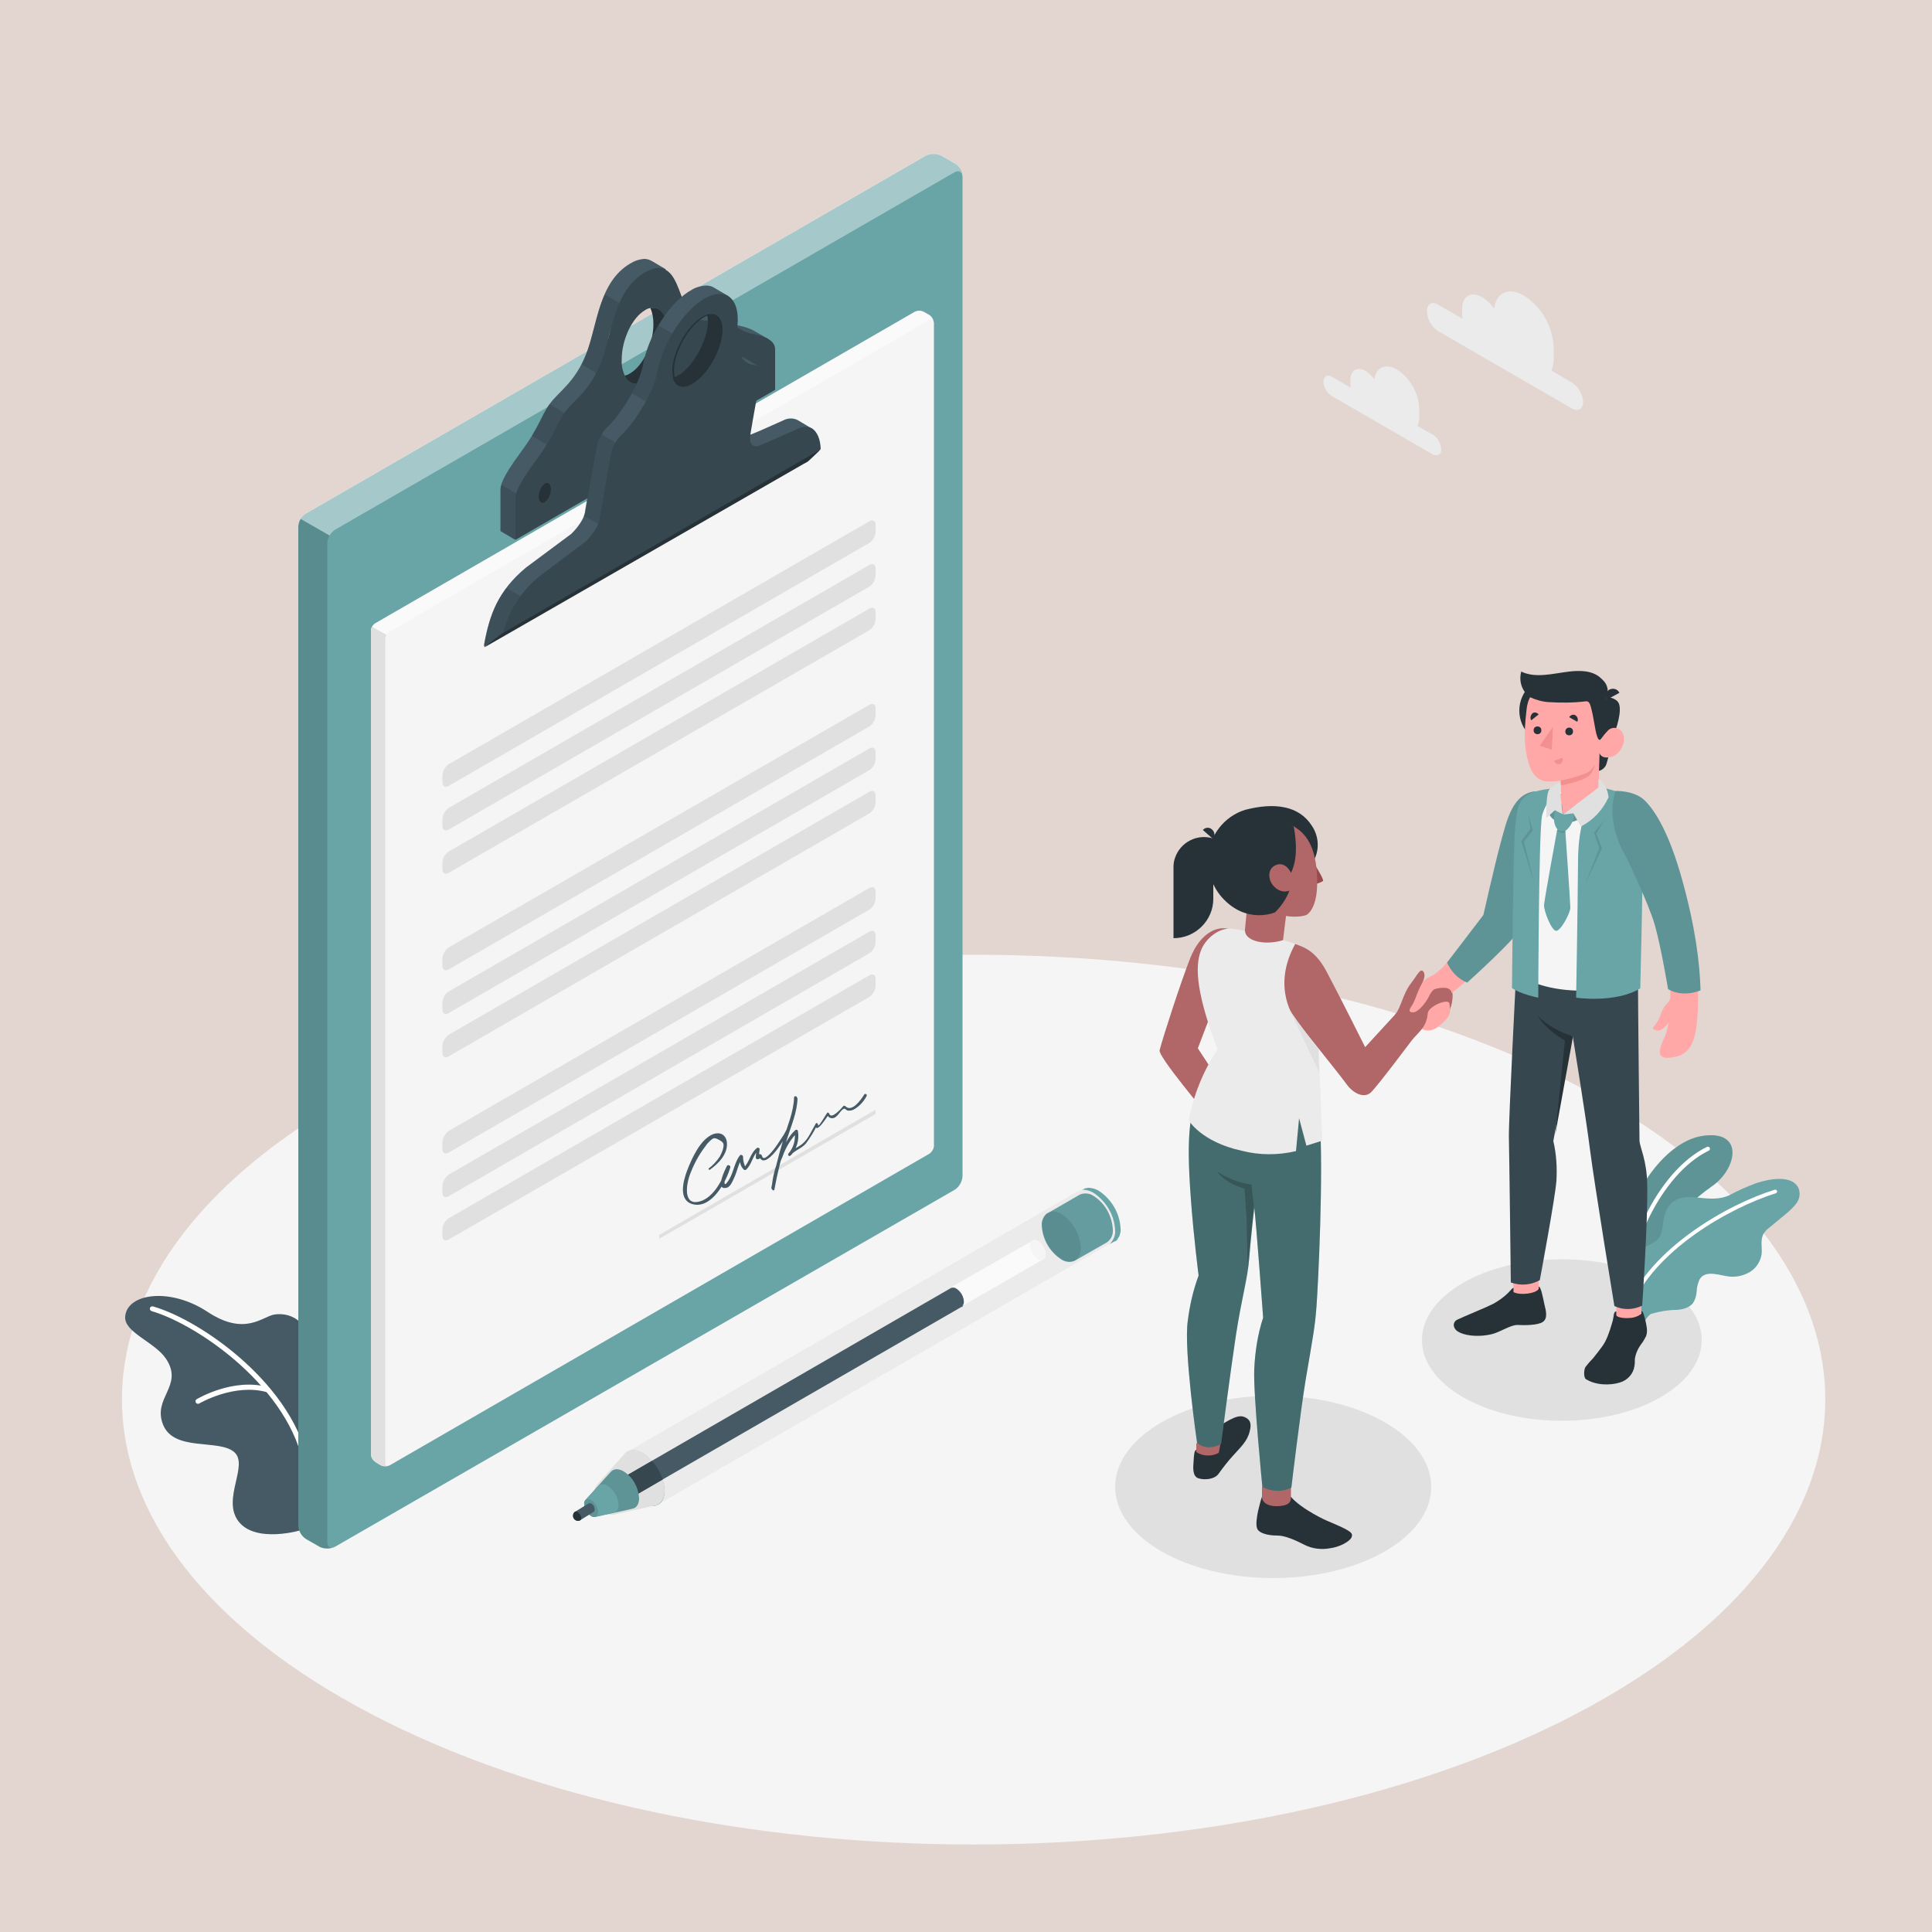 <?xml version="1.0" encoding="utf-8"?>
<!-- Generator: Adobe Illustrator 24.0.2, SVG Export Plug-In . SVG Version: 6.00 Build 0)  -->
<svg version="1.1" id="圖層_1" xmlns="http://www.w3.org/2000/svg" xmlns:xlink="http://www.w3.org/1999/xlink" x="0px" y="0px"
	 viewBox="0 0 500 500" style="enable-background:new 0 0 500 500;" xml:space="preserve">
<style type="text/css">
	.st0{fill:#E3D6D1;}
	.st1{fill:#F5F5F5;}
	.st2{fill:#E0E0E0;}
	.st3{fill:#EBEBEB;}
	.st4{fill:#455A64;}
	.st5{fill:#FFFFFF;}
	.st6{fill:#69A4A7;}
	.st7{opacity:0.1;}
	.st8{fill:#37474F;}
	.st9{opacity:0.1;enable-background:new    ;}
	.st10{fill:#FAFAFA;}
	.st11{opacity:5.000000e-02;enable-background:new    ;}
	.st12{fill:#263238;}
	.st13{opacity:0.4;fill:#FFFFFF;enable-background:new    ;}
	.st14{opacity:0.15;enable-background:new    ;}
	.st15{opacity:0.5;fill:#37474F;enable-background:new    ;}
	.st16{fill:#B16668;}
	.st17{opacity:0.35;}
	.st18{fill:#9A4A4D;}
	.st19{opacity:0.2;enable-background:new    ;}
	.st20{fill:#FFA8A7;}
	.st21{fill:#F28F8F;}
</style>
<rect class="st0" width="500" height="500"/>
<g id="freepik--Floor--inject-2">
	<path id="freepik--floor--inject-2" class="st1" d="M96.1,443.6c86.1,45,225.6,45,311.7,0s86.1-117.9,0-162.8s-225.6-45-311.7,0
		S10.1,398.6,96.1,443.6z"/>
</g>
<g id="freepik--Shadows--inject-2">
	<ellipse id="freepik--Shadow--inject-2" class="st2" cx="329.5" cy="384.8" rx="40.9" ry="23.6"/>
	<ellipse id="freepik--shadow--inject-2" class="st2" cx="404.2" cy="346.8" rx="36.2" ry="20.9"/>
</g>
<g id="freepik--Clouds--inject-2">
	<g id="freepik--clouds--inject-2">
		<path class="st3" d="M372.1,78.8l6.4,3.7c0-0.3-0.1-0.6-0.1-0.8v-1.8c0-3.3,2.3-4.6,5.2-3c1.2,0.8,2.3,1.8,3.1,3
			c0.5-4.2,3.7-5.7,7.7-3.4c4.6,3,7.4,7.9,7.7,13.4v2.8c0,1.1-0.2,2.2-0.6,3.2l5.3,3.1c1.7,1.1,2.8,3,2.9,5c0,1.8-1.3,2.6-2.9,1.7
			l-34.6-20c-1.7-1.1-2.8-3-2.9-5C369.2,78.7,370.5,77.9,372.1,78.8z"/>
		<path class="st3" d="M344.7,97.5l4.8,2.8c0-0.2,0-0.4,0-0.6v-1.4c0-2.5,1.8-3.5,3.9-2.3c0.9,0.6,1.7,1.3,2.3,2.2
			c0.4-3.1,2.8-4.3,5.8-2.6c3.4,2.2,5.6,6,5.8,10.1v2.1c0,0.8-0.1,1.7-0.5,2.4l4,2.3c1.3,0.8,2.1,2.2,2.2,3.8c0,1.4-1,1.9-2.2,1.3
			l-26.1-15.1c-1.3-0.8-2.1-2.2-2.2-3.7C342.6,97.3,343.5,96.8,344.7,97.5z"/>
	</g>
</g>
<g id="freepik--Plants--inject-2">
	<g id="freepik--plants--inject-2">
		<path class="st4" d="M78.5,395.8c-0.6,0.3-12.4,3.7-16.8-2.1s2.9-14.7-1.2-18s-15.5,0-18.3-7s5.4-10,0.8-17
			c-2.9-4.4-11-6.9-10.6-11c0.5-6,11.6-7.6,21.3-1.2s14.2,1.2,17.3,0.7s9.7,0.5,9.5,11.3S78.5,395.8,78.5,395.8z"/>
		<path class="st5" d="M79.3,380.5c-0.3,0-0.6-0.2-0.6-0.5c-3.4-20.5-27.2-37.1-39.5-40.7c-0.3-0.1-0.5-0.5-0.4-0.8
			c0.1-0.3,0.5-0.5,0.8-0.4c0,0,0,0,0,0c12.6,3.6,37,20.7,40.4,41.7c0.1,0.3-0.2,0.7-0.5,0.7L79.3,380.5z"/>
		<path class="st5" d="M51.2,363.3c-0.2,0-0.4-0.1-0.5-0.3c-0.2-0.3-0.1-0.7,0.2-0.9c0.4-0.2,9.5-5.6,18.5-3.1
			c0.3,0.1,0.5,0.4,0.5,0.8c0,0,0,0,0,0c-0.1,0.3-0.4,0.5-0.8,0.5c0,0,0,0,0,0c-8.5-2.4-17.5,2.9-17.5,2.9
			C51.5,363.3,51.3,363.3,51.2,363.3z"/>
	</g>
	<g id="freepik--plants--inject-2_1_">
		<path class="st6" d="M423.1,341.5L420,340c0,0-1-11.2,0-18.7c2-13.9,11.7-25.9,20.4-27.3c11.1-1.8,9.2,8.4,2.8,12.9
			C433,314,425.1,324.7,423.1,341.5z"/>
		<g class="st7">
			<path d="M423.1,341.5L420,340c0,0-1-11.2,0-18.7c2-13.9,11.7-25.9,20.4-27.3c11.1-1.8,9.2,8.4,2.8,12.9
				C433,314,425.1,324.7,423.1,341.5z"/>
		</g>
		<path class="st5" d="M421.9,337L421.9,337c0.4-0.1,0.6-0.3,0.5-0.6c-2.2-11.4,7.3-32.6,19.8-38.6c0.3-0.1,0.4-0.5,0.3-0.7
			c-0.1-0.3-0.5-0.4-0.7-0.3l0,0c-13,6.2-22.7,28-20.4,39.8C421.4,336.8,421.6,337,421.9,337z"/>
		<path class="st6" d="M420,340c-0.2-1.7-0.3-4.1-0.4-4.7c-0.1-2.1,0.2-4.2,0.9-6.2c1-2.6,2.8-4.8,5.2-6.3c1.3-0.8,2.8-1.3,3.7-2.5
			c0.6-1.1,0.9-2.4,1-3.7c0.3-2.1,0.9-4.3,2.6-5.6s4-1.3,6-1.1c3,0.3,5.8,0.7,8.6-0.6c2.2-1.2,4.5-2.2,6.9-3.1c3-1,9.7-2.5,11.1,1.7
			c0.3,1.2,0.1,2.4-0.6,3.4c-0.7,1-1.6,1.8-2.5,2.6l-4.7,3.9c-0.6,0.4-1,0.9-1.4,1.5c-0.9,1.6-0.3,3.5-0.5,5.3
			c-0.3,1.8-1.3,3.5-2.9,4.5c-1.6,1-3.4,1.4-5.2,1.3c-2.5-0.2-6.5-2-8,0.8c-0.4,1-0.7,2-0.7,3.1c-0.1,1.1-0.4,2.1-1,3
			c-1,1.2-2.7,1.6-4.2,1.7c-2.2,0-4.4,0.4-6.5,1c-0.8,0.3-1.4,1.4-1.9,2.1C424,341.6,422.3,341,420,340z"/>
		<path class="st5" d="M421.4,339.2c-0.1,0-0.2,0-0.2,0c-0.3-0.1-0.4-0.4-0.3-0.7c6.3-15.6,26.4-26.9,38.4-30.6
			c0.3-0.1,0.5,0.1,0.6,0.3c0,0,0,0,0,0c0.1,0.3-0.1,0.5-0.3,0.6c-11.8,3.7-31.6,14.7-37.7,30C421.7,339,421.6,339.2,421.4,339.2z"
			/>
	</g>
</g>
<g id="freepik--Pen--inject-2">
	<g id="freepik--pen--inject-2">
		<path class="st6" d="M278.8,311.2c0.2,3.9,2.3,7.6,5.6,9.7c0.9,0.6,2.1,0.9,3.2,0.7c-0.2,0.2-0.4,0.3-0.6,0.5l1.4-0.8l0.1,0
			l0.2-0.1c0.1-0.1,0.2-0.1,0.3-0.2l0.1-0.1l0,0c0,0,0.1-0.1,0.1-0.2c0.2-0.3,0.3-0.5,0.5-0.8l0.1-0.3c0,0,0-0.1,0-0.1
			c0-0.1,0-0.2,0.1-0.2c0.1-0.5,0.2-0.9,0.1-1.4c-0.2-3.9-2.3-7.5-5.6-9.7c-0.8-0.5-1.6-0.7-2.5-0.8l0,0h-0.4l-0.3,0.1l-0.2,0h-0.1
			c-0.1,0-0.2,0.1-0.2,0.1l0,0l-0.2,0.1l-1.2,0.7c0.2-0.1,0.4-0.2,0.6-0.2C279.1,308.9,278.8,310,278.8,311.2z M288.1,321.5h0.1
			H288.1z"/>
		<path class="st3" d="M162.4,375.7l7.9,13.7l1.3-0.8l115.4-66.6c0.2-0.1,0.4-0.3,0.6-0.5c0.7-0.9,1.1-2,1-3.1
			c-0.2-3.9-2.3-7.5-5.6-9.7c-0.8-0.5-1.6-0.7-2.5-0.8c-0.2,0-0.5,0-0.7,0.1c-0.2,0-0.4,0.1-0.6,0.2l-0.1,0l0,0l0,0L162.4,375.7z"/>
		<path class="st6" d="M166.4,376.1c-3.1-1.8-5.6-0.3-5.6,3.2c0.2,3.9,2.3,7.6,5.6,9.7c3.1,1.8,5.6,0.3,5.6-3.2
			C171.8,381.9,169.7,378.3,166.4,376.1z"/>
		<path class="st2" d="M154.4,384.4c0-0.1,0.1-0.1,0.1-0.2l7.1-7.9l0,0l0.1-0.1l0.1-0.1l0.1-0.1l0,0c1-1,2.6-1.1,4.5,0
			c3.3,2.2,5.4,5.8,5.6,9.7c0,2.1-0.9,3.4-2.2,3.9l0,0h-0.1c-0.1,0-0.3,0.1-0.4,0.1h-0.1l0,0l-10.4,2.3c-0.6,0.1-1.3,0-1.8-0.4
			c-1.9-1.2-3.1-3.3-3.2-5.5C153.8,385.5,154,384.9,154.4,384.4z"/>
		<path class="st4" d="M246,333.4L246,333.4l0.2-0.1c0.4-0.1,0.9-0.1,1.3,0.2c1.2,0.8,1.9,2,2,3.5c0,0.5-0.1,0.9-0.5,1.2l0,0
			l-0.3,0.1l-85.2,49.2l-5.6-3.2L246,333.4z"/>
		<path class="st8" d="M171.5,382.9l-7.9,4.6l-5.6-3.2l10.7-6.2C170,379.4,170.9,381.1,171.5,382.9z"/>
		<path class="st6" d="M151.5,388.2L151.5,388.2l6.5-7.2l0.2-0.2c0.7-0.7,1.9-0.8,3.2,0c2.4,1.5,3.8,4.1,4,6.9
			c0,1.5-0.6,2.4-1.5,2.7h-0.1l-0.3,0.1l-9.5,2.1l0,0c-0.3,0-0.7,0-1-0.2c-1.1-0.7-1.7-1.9-1.8-3.1
			C151.2,388.8,151.3,388.5,151.5,388.2z"/>
		<path class="st9" d="M151.5,388.2L151.5,388.2l6.5-7.2l0.2-0.2c0.7-0.7,1.9-0.8,3.2,0c2.4,1.5,3.8,4.1,4,6.9
			c0,1.5-0.6,2.4-1.5,2.7h-0.1l-0.3,0.1l-9.5,2.1l0,0c-0.3,0-0.7,0-1-0.2c-1.1-0.7-1.7-1.9-1.8-3.1
			C151.2,388.8,151.3,388.5,151.5,388.2z"/>
		<path class="st6" d="M151.2,389.2c0.1,1.3,0.7,2.4,1.8,3.1c0.3,0.2,0.7,0.3,1,0.2l0,0l4.8-1c0.8-0.2,1.3-0.9,1.3-2
			c-0.1-2-1.2-3.9-2.9-5c-0.7-0.5-1.6-0.5-2.3,0l-0.1,0.1l-3.2,3.5l0,0C151.2,388.5,151.1,388.8,151.2,389.2z"/>
		<path class="st9" d="M153,388.2c-1-0.6-1.8-0.1-1.8,1c0.1,1.3,0.7,2.4,1.8,3.1c1,0.6,1.8,0.1,1.8-1C154.7,390,154,388.8,153,388.2
			z"/>
		<path class="st10" d="M267.2,321.1c0.5-0.2,1-0.2,1.4,0.1c1.2,0.8,1.9,2,2,3.4c0.1,0.5-0.2,1-0.6,1.3l0,0l-21,12.1
			c0.3-0.3,0.5-0.7,0.5-1.2c-0.1-1.4-0.8-2.7-2-3.5c-0.4-0.3-0.9-0.3-1.3-0.2L267.2,321.1z"/>
		<path class="st1" d="M266.6,322.4c0.1,1.4,0.8,2.7,2,3.4c0.5,0.5,1.3,0.4,1.7-0.1c0.3-0.3,0.4-0.7,0.3-1.1c-0.1-1.4-0.8-2.7-2-3.4
			c-0.5-0.5-1.3-0.4-1.7,0.1C266.6,321.7,266.5,322.1,266.6,322.4L266.6,322.4z"/>
		<path class="st6" d="M271,314L271,314L271,314l0.1,0l8.3-4.8l0.2-0.1l0,0l0,0c1.1-0.4,2.4-0.3,3.4,0.4c3,1.9,4.8,5.2,5,8.7
			c0.1,1.3-0.4,2.5-1.5,3.3l0,0l-8.4,4.8l0,0h0l0,0c-1.2,0.5-2.5,0.3-3.5-0.4c-3-2-4.8-5.2-5-8.7C269.5,316,270,314.8,271,314z"/>
		<path class="st11" d="M271,314L271,314L271,314l0.1,0l8.3-4.8l0.2-0.1l0,0l0,0c1.1-0.4,2.4-0.3,3.4,0.4c3,1.9,4.8,5.2,5,8.7
			c0.1,1.3-0.4,2.5-1.5,3.3l0,0l-8.4,4.8l0,0h0l0,0c-1.2,0.5-2.5,0.3-3.5-0.4c-3-2-4.8-5.2-5-8.7C269.5,316,270,314.8,271,314z"/>
		<path class="st9" d="M274.7,314.2c-2.8-1.6-5-0.3-5,2.9c0.2,3.5,2,6.8,5,8.7c2.8,1.6,5,0.3,5-2.9
			C279.5,319.4,277.7,316.2,274.7,314.2z"/>
		<path class="st4" d="M148.9,391.2L148.9,391.2l3.4-2.1l0,0c0.2-0.1,0.5-0.1,0.7,0c0.6,0.3,0.9,0.9,0.9,1.6c0,0.2-0.1,0.5-0.3,0.6
			l0,0l-3.4,2.1l0,0c-0.2,0.1-0.4,0.2-0.6,0.2c-0.7,0-1.3-0.6-1.3-1.3C148.3,391.8,148.5,391.4,148.9,391.2z"/>
		<path class="st12" d="M148.7,391.3L148.7,391.3l0.2-0.1l0,0c0.2-0.1,0.4,0,0.6,0.1c0.5,0.4,0.9,0.9,0.9,1.6c0,0.2-0.1,0.5-0.3,0.6
			H150H150c-0.1,0.1-0.3,0.1-0.4,0.1c-0.7,0-1.3-0.6-1.3-1.3C148.3,391.9,148.4,391.6,148.7,391.3z"/>
	</g>
</g>
<g id="freepik--Agreement--inject-2">
	<g id="freepik--Contract--inject-2">
		<path class="st6" d="M82.7,400.3l-3.5-2c-1.2-0.8-1.9-2-2-3.5V136.3c0.1-1.4,0.8-2.7,2-3.4l160.4-92.6c1.3-0.6,2.7-0.6,4,0l3.5,2
			c1.2,0.8,1.9,2,2,3.5v258.6c-0.1,1.4-0.8,2.7-2,3.5L86.7,400.3C85.4,400.9,83.9,400.9,82.7,400.3z"/>
		<path class="st13" d="M249,45.4c-0.1-1-1-1.4-2-0.8L86.7,137.1c-0.6,0.4-1.1,0.9-1.4,1.5l-7.5-4.3c0.3-0.6,0.8-1.1,1.4-1.5
			l160.4-92.6c1.3-0.6,2.7-0.6,4,0l3.5,2C248.1,42.9,248.8,44.1,249,45.4z"/>
		<path class="st14" d="M86.3,400.5c0,0-0.1,0-0.1,0l-0.2,0.1h-0.1c-0.1,0-0.2,0.1-0.4,0.1l0,0c-0.8,0.1-1.6,0.1-2.4-0.2
			c-0.2-0.1-0.3-0.1-0.4-0.2l-3.5-2c-1.2-0.8-1.9-2-2-3.5V136.3c0-0.7,0.2-1.4,0.6-2l7.5,4.3c-0.4,0.6-0.6,1.3-0.6,2v258.6
			c0,0.4,0.1,0.7,0.3,1c0.3,0.3,0.7,0.5,1.1,0.3C86.1,400.5,86.2,400.5,86.3,400.5z"/>
		<path class="st4" d="M198.9,87.8l-0.3-0.2l-3.3-1.9c-1.2-0.7-2.5-1.1-3.9-1.4c-0.6-0.1-1.1-0.3-1.5-0.4c-0.5-0.2-1-0.4-1.5-0.6
			l0.2-0.3l0,0l-3.7-2.2l0,0c-0.3-0.2-0.7-0.3-1-0.4c-1.4-0.3-3.5,0.5-5.6,0.2c-1.5-0.2-2.9-1-3.8-2.3c-1.3-1.7-2.1-4.7-3.2-7.2
			l1-1.4c-0.1-0.1-0.2-0.1-0.3-0.2l-3.4-2c-0.6-0.3-1.2-0.5-1.9-0.5c-1.3,0.1-2.5,0.5-3.6,1.2c-8.2,4.8-8.5,16-11.4,23.4
			s-7.1,9.7-9.4,12.9s-2.4,5.6-7.5,12.5s-5.3,8.7-5.3,10v10.4l3.7,2.2l67.2-38.8L198.9,87.8z M137.3,127.8c-0.9,0.5-1.6-0.2-1.6-1.5
			c0-1.3,0.6-2.6,1.6-3.4c0.9-0.5,1.6,0.2,1.6,1.5C138.9,125.8,138.3,127,137.3,127.8L137.3,127.8z M166.8,98.7
			c-1.5,1.1-3.6,0.8-4.7-0.7c-0.2-0.3-0.3-0.5-0.4-0.8c-2.6,0.5-4.6-2-4.6-6.3c0-5.1,2.7-10.8,6-12.7c1.5-1.1,3.6-0.8,4.7,0.7
			c0.2,0.3,0.3,0.5,0.4,0.8c2.6-0.5,4.5,2,4.5,6.3C172.8,91.1,170.1,96.8,166.8,98.7L166.8,98.7z M189.2,97.9
			c-0.9,0.5-1.6-0.2-1.6-1.5c0-1.3,0.6-2.6,1.6-3.4c0.9-0.5,1.6,0.2,1.6,1.5C190.8,95.8,190.2,97.1,189.2,97.9L189.2,97.9z"/>
		<path class="st15" d="M137,129.7l-7.2-4.2c-0.2,0.5-0.2,1.1-0.2,1.6v10.4l3.7,2.2l3.7-2.2V129.7z"/>
		<path class="st15" d="M144.4,116.7l3.7-8.6l-5.9-3.5l0,0c-1.7,2.4-2.3,4.4-4.6,8.2L144.4,116.7z"/>
		<path class="st15" d="M159.4,99.5l0.5-2.5c-1.6-0.7-2.8-2.9-2.8-6.2c0-4.3,1.9-9.1,4.6-11.6l-5.2-3c-2.2,5-3,11-4.8,15.5
			c-0.4,1-0.8,1.8-1.2,2.6L159.4,99.5z"/>
		<path class="st8" d="M198.9,87.8l-0.3-0.2c-1.1-0.5-2.3-0.9-3.4-1.1c-2-0.3-3.8-1.2-5.3-2.5c-0.4-0.3-0.8-0.6-1.2-0.9
			c-0.3-0.2-0.6-0.3-1-0.4c-2.3-0.6-6.4,1.9-9.3-1.9c0,0-0.1-0.1-0.1-0.1c-2.1-2.8-2.8-9-5.9-10.8c-0.1-0.1-0.2-0.1-0.3-0.2
			c-1.3-0.6-2.9-0.5-5.2,0.8c-8.2,4.8-8.5,16-11.4,23.4s-7.1,9.7-9.4,12.9s-2.4,5.6-7.5,12.5s-5.2,8.7-5.2,10v10.4l67.2-38.8V90.4
			C200.6,89.3,199.9,88.3,198.9,87.8z M141,130c-0.9,0.5-1.6-0.2-1.6-1.5c0-1.3,0.6-2.6,1.6-3.4c0.9-0.5,1.6,0.2,1.6,1.5
			C142.6,127.9,142,129.2,141,130z M166.8,98.7c-1.5,1.1-3.6,0.8-4.7-0.7c-0.2-0.3-0.3-0.5-0.4-0.8c-0.6-1.3-0.9-2.7-0.8-4.2
			c0-5.1,2.7-10.8,6-12.7c0.4-0.3,0.9-0.5,1.4-0.6c2.6-0.5,4.5,2,4.5,6.3C172.8,91.1,170.1,96.8,166.8,98.7L166.8,98.7z M192.9,100
			c-0.9,0.5-1.6-0.2-1.6-1.5c0-1.3,0.6-2.6,1.6-3.4c0.9-0.5,1.6,0.2,1.6,1.5C194.5,98,193.9,99.2,192.9,100z"/>
		<path class="st12" d="M172.8,86c0,5.1-2.7,10.8-6,12.7c-1.5,1.1-3.6,0.8-4.7-0.7c-0.2-0.3-0.3-0.5-0.4-0.8c0.5-0.1,1-0.3,1.4-0.6
			c3.3-1.9,6-7.6,6-12.7c0-1.4-0.2-2.9-0.8-4.2C170.9,79.2,172.8,81.7,172.8,86z"/>
		<path class="st12" d="M141,130c-0.9,0.5-1.6-0.2-1.6-1.5c0-1.3,0.6-2.6,1.6-3.4c0.9-0.5,1.6,0.2,1.6,1.5
			C142.6,127.9,142,129.2,141,130"/>
		<path class="st12" d="M192.9,100c-0.9,0.5-1.6-0.2-1.6-1.5c0-1.3,0.6-2.6,1.6-3.4c0.9-0.5,1.6,0.2,1.6,1.5
			C194.5,98,193.9,99.2,192.9,100"/>
		<path class="st1" d="M97.1,161.3l139.6-80.6c0.8-0.4,1.6-0.4,2.4,0l1.4,0.8c0.7,0.5,1.1,1.2,1.2,2.1v212.9c0,0.8-0.5,1.6-1.2,2.1
			l-139.6,80.6c-0.8,0.4-1.6,0.4-2.4,0l-1.3-0.8c-0.7-0.5-1.2-1.2-1.2-2.1V163.4C95.9,162.6,96.4,161.8,97.1,161.3z"/>
		<path class="st10" d="M241.5,83.2c-0.1-0.5-0.6-0.7-1.1-0.3l-139.6,80.6c-0.4,0.2-0.7,0.5-0.8,0.9l-3.7-2.1
			c0.2-0.4,0.5-0.7,0.8-0.9l139.6-80.6c0.8-0.4,1.6-0.4,2.4,0l1.4,0.8C241,81.9,241.4,82.5,241.5,83.2z"/>
		<path class="st2" d="M100.5,379.3c-0.1,0.1-0.3,0.1-0.4,0.1h-0.2c-0.2,0-0.5,0-0.7,0c-0.1,0-0.3-0.1-0.4-0.1l-0.3-0.1l-1.3-0.8
			c-0.7-0.5-1.1-1.2-1.2-2.1V163.4c0-0.4,0.1-0.8,0.3-1.2l3.7,2.1c-0.2,0.4-0.3,0.8-0.3,1.2v212.9C99.6,379.2,100,379.5,100.5,379.3
			z"/>
		<path class="st4" d="M210.1,110.9l-3.7-2.2c-1.2-0.6-2.6-0.5-3.7,0.1c-4.3,1.9-6.2,2.8-8.5,3.7l-1.6,0.7c-0.9,0.3-2.6,0.1-2.1-3
			l5.8-15.5h-0.1l-3.6-2.1c-0.2-0.1-0.4-0.2-0.6-0.2c-0.1,0-0.3,0-0.4,0c-2.4-0.1-3-15.3-3.1-15.8l0,0l-0.2-0.1l-3.6-2.1
			c-0.6-0.4-1.3-0.5-2.1-0.5c-1.2,0.1-2.4,0.4-3.4,1c-5.7,3-11.4,11.8-12.8,19.7c-0.9,5-5.9,12.7-8.8,15.5s-3.1,5.2-3.1,5.2
			l-2.3,12.8l-0.7,4.1c-0.5,3.1-3.7,6-3.7,6l-11.7,8.7c-7.3,6.1-9.4,12.2-10.8,19.8v0.1c0,0.3,0,0.4,0.1,0.5c0,0,0.1,0,0.1,0l0,0
			l1.5-0.9l80.6-46.5c0.4-0.3,0.6-0.7,0.7-1.1l0,0l0,0C208.8,116.2,210.2,111,210.1,110.9L210.1,110.9z M186.8,87.4
			c-0.9,4.9-4.4,10.3-7.9,12.1c-2.4,1.3-4.2,0.5-4.8-1.7c-0.9,0.3-1.9,0.2-2.6-0.3c-1.1-0.9,9.1-18.5,10-18.1
			c0.8,0.4,1.4,1.2,1.6,2.1C186,80.6,187.6,83,186.8,87.4z"/>
		<path class="st15" d="M137,155.6l-5.9-3.4c-3.4,4.5-4.8,9.2-5.8,14.7v0.1c0,0.3,0,0.4,0.1,0.5c0,0,0.1,0,0.1,0l0,0l4.6-3.7
			L137,155.6z"/>
		<path class="st15" d="M151.1,133.5l8.3,4.8l3.7-21.6l-7.5-4.3c-0.6,0.9-1,1.8-1.2,2.8l-2.3,12.8l-0.7,4.1
			C151.4,132.7,151.3,133.1,151.1,133.5z"/>
		<path class="st15" d="M170.3,84.2c-1.9,3.2-3.2,6.7-3.9,10.3c-0.6,2.6-1.6,5-2.9,7.3l7.1,4.1l3.5-8.2c-0.9,0.3-1.8,0.2-2.5-0.4
			c-0.6-0.5,1.9-5.3,4.5-9.9L170.3,84.2z"/>
		<path class="st8" d="M210.2,110.9L210.2,110.9c-1.2-0.6-2.6-0.5-3.8,0.1c-5.3,2.3-6.9,3.1-10.1,4.4c-0.8,0.3-2.6,0.1-2.1-2.8
			c0-0.1,0-0.1,0-0.2l0.7-4.1l2-11.2c0,0,0.5-1.8-0.7-2.4h-0.1c-0.3-0.1-0.6-0.2-0.9-0.2c-1.4-0.2-2.6-0.9-3.3-2.1
			c-1.3-1.9-1.7-4.2-1.3-6.4c0.9-4.8-0.1-8.2-2.2-9.4l-0.2-0.1c-1.4-0.7-3.2-0.6-5.4,0.5c-5.7,3-11.4,11.8-12.8,19.7
			c-0.9,5-5.9,12.7-8.8,15.5s-3.1,5.2-3.1,5.2l-2.2,12.7l-0.7,4.1c-0.5,3.1-3.7,6-3.7,6l-11.7,8.8c-4.7,3.7-8,8.8-9.6,14.6
			c0,0-4.4,3.4-4.7,3.7l0,0l1.5-0.9l80.8-46.4c0,0,0.9-0.5,1.1-0.6s3.5-3.2,3.5-3.2C212.3,113.6,211.5,111.8,210.2,110.9z
			 M186.8,87.4c-0.9,4.9-4.4,10.3-7.9,12.1c-2.4,1.3-4.2,0.5-4.8-1.7c-0.3-1.2-0.3-2.5,0-3.8c0.9-4.9,4.4-10.3,7.9-12.1
			c0.3-0.2,0.7-0.3,1-0.4C186,80.6,187.6,83,186.8,87.4z"/>
		<path class="st12" d="M186.8,87.4c-0.9,4.9-4.4,10.3-7.9,12.1c-2.4,1.3-4.2,0.5-4.8-1.7c0.3-0.1,0.7-0.3,1-0.4
			c3.5-1.8,7-7.3,7.9-12.2c0.3-1.2,0.3-2.5,0-3.8C186,80.6,187.6,83,186.8,87.4z"/>
		<path class="st12" d="M183.5,81.6L183.5,81.6c0.7,0,1.3,0.3,1.7,0.8c1.4,2.1,0.1,7.3-0.5,9c-0.8,2.3-6.3,7.8-7.7,7.8
			c-1-0.2-1.9-0.7-2.4-1.6c-0.2-1.2-0.2-2.4,0-3.6c0.9-4.8,4.3-10.2,7.8-12c0.3-0.2,0.6-0.3,0.9-0.4L183.5,81.6 M183.5,81.4h-0.4
			c-0.3,0.1-0.7,0.3-1,0.4c-3.5,1.8-7,7.3-7.9,12.1c-0.3,1.2-0.3,2.5,0,3.8c0.6,0.9,1.6,1.5,2.6,1.7l0,0c1.6,0,7.1-5.5,7.9-8
			S187.6,81.4,183.5,81.4L183.5,81.4z"/>
		<path class="st12" d="M125.6,167.4l82.3-47.3l1.1-0.6c0.2-0.1,3.4-3.2,3.4-3.2l-82.2,47.5C130.2,163.7,125.2,167.6,125.6,167.4z"
			/>
		<path class="st2" d="M114.5,200.6v1.9c0,1,0.7,1.4,1.6,0.9L225,140.5c0.9-0.6,1.5-1.6,1.6-2.8v-1.9c0-1-0.7-1.4-1.6-0.9
			l-108.9,62.9C115.2,198.4,114.6,199.5,114.5,200.6z"/>
		<path class="st2" d="M114.5,211.9v1.9c0,1,0.7,1.4,1.6,0.9L225,151.8c0.9-0.6,1.5-1.6,1.6-2.8v-1.9c0-1-0.7-1.4-1.6-0.9
			l-108.9,62.9C115.2,209.8,114.6,210.8,114.5,211.9z"/>
		<path class="st2" d="M114.5,223.1v1.9c0,1,0.7,1.4,1.6,0.9L225,163.1c0.9-0.6,1.5-1.6,1.6-2.8v-1.9c0-1-0.7-1.4-1.6-0.9
			l-108.9,62.9C115.2,221,114.6,222,114.5,223.1z"/>
		<path class="st2" d="M114.5,248.1v1.9c0,1,0.7,1.4,1.6,0.9L225,188c0.9-0.6,1.5-1.6,1.6-2.8v-1.9c0-1-0.7-1.4-1.6-0.9l-108.9,62.8
			C115.2,245.9,114.6,246.9,114.5,248.1z"/>
		<path class="st2" d="M114.5,259.4v1.9c0,1,0.7,1.4,1.6,0.9L225,199.3c0.9-0.6,1.5-1.6,1.6-2.8v-1.9c0-1-0.7-1.4-1.6-0.9
			l-108.9,62.9C115.2,257.2,114.6,258.2,114.5,259.4z"/>
		<path class="st2" d="M114.5,270.6v1.9c0,1,0.7,1.4,1.6,0.9L225,210.5c0.9-0.6,1.5-1.6,1.6-2.8v-1.9c0-1-0.7-1.4-1.6-0.9
			l-108.9,62.9C115.2,268.5,114.6,269.5,114.5,270.6z"/>
		<path class="st2" d="M114.5,295.5v1.9c0,1,0.7,1.4,1.6,0.9L225,235.4c0.9-0.6,1.5-1.6,1.6-2.8v-1.9c0-1-0.7-1.4-1.6-0.9
			l-108.9,62.9C115.2,293.4,114.6,294.4,114.5,295.5z"/>
		<path class="st2" d="M114.5,306.8v1.9c0,1,0.7,1.4,1.6,0.9L225,246.7c0.9-0.6,1.5-1.6,1.6-2.8v-1.9c0-1-0.7-1.4-1.6-0.9L116.1,304
			C115.2,304.7,114.6,305.7,114.5,306.8z"/>
		<path class="st2" d="M114.5,318v1.9c0,1,0.7,1.4,1.6,0.9L225,258c0.9-0.6,1.5-1.6,1.6-2.8v-1.9c0-1-0.7-1.4-1.6-0.9l-108.9,62.9
			C115.2,315.9,114.6,316.9,114.5,318z"/>
		<polygon class="st2" points="170.6,319.6 226.6,287.2 226.6,288.3 170.6,320.6 		"/>
		<path class="st4" d="M183.6,302.8c2.3-1.6,4.9-4.2,4.5-7.3c-0.3-1.9-1.8-2.6-3.5-2c-3.4,1.3-5.6,6.4-6.8,9.5
			c-1,2.7-2.4,7.8,1.7,8.7c4.8,1,8.5-6,9.5-9.6c0.1-0.5-0.7-0.8-0.9-0.3c-0.4,0.8-3.2,6.3-0.1,5.6c1.1-0.2,1.7-2,2.1-2.8
			c0.7-1.6,1.1-3.7,2.1-5.1l-0.8-0.4c0.1,1.4,0,2.4,1,3.5c0.2,0.2,0.5,0.3,0.7,0.1c1.6-1.5,1.7-3.9,3.4-5.2l-0.7-0.3
			c0,0.5-0.2,1.8-0.2,2.4c0,0.3,0.4,0.5,0.6,0.4c0.5-0.1,0.8-0.4,1-0.9l-0.8-0.3c0.7,3.5,3.7,0,4.7-1.3c3-4,5.1-8.3,5.2-13.4
			c0-0.4-0.8-0.6-0.8-0.1c-0.1,3.9-1.8,7.5-2.9,11.3c-1.2,4-2.2,8.1-3,12.2l0.7,0.3c0.2-2.9,1-5.8,2.2-8.4c0.8-2.4,2.1-4.5,3.8-6.3
			l-0.7-0.3c0.4,2.1-0.2,4.2-1.6,5.8c-0.2,0.3,0.3,0.8,0.5,0.5c1.1-1.4,2.9-1.8,4.1-3.2c1.1-1.5,2.1-3.1,2.9-4.8l-0.5-0.3
			c-0.1,3.4,3.1-1.9,3.5-2.4l-0.5-0.2c0.2,0.7,0.5,1.1,1.3,1.2c1.6,0,2.1-2.3,3.3-2.5c0,0,0.5,0.4,0.7,0.5c0.6,0.1,1.3,0,1.9-0.4
			c1.3-0.8,2.4-2,3.1-3.4c0.2-0.3-0.4-0.7-0.6-0.4c-0.8,1.3-3.2,4.8-4.9,3.1c-0.1-0.1-0.3-0.2-0.5-0.1c-0.5,0.6-3.2,3.7-3.7,2
			c-0.1-0.2-0.4-0.4-0.5-0.2c-0.4,0.5-0.7,1.1-1.1,1.7c-0.2,0.3-1.4,2.3-1.3,1.3c0-0.2-0.4-0.5-0.5-0.3c-1.1,1.7-1.9,3.9-3.4,5.2
			c-1.1,1-2.6,1.4-3.6,2.6l0.5,0.5c1.5-1.7,2.2-4,1.8-6.3c0-0.2-0.3-0.4-0.5-0.3c-0.1,0-0.1,0-0.2,0.1c-1.9,1.7-2.9,4.1-3.9,6.5
			c-1.2,2.7-2,5.6-2.2,8.6c0,0.3,0.6,0.7,0.7,0.3c0.8-4.4,1.9-8.8,3.3-13.2c1.1-3.5,2.6-6.8,2.7-10.5l-0.8-0.1
			c-0.1,3.8-1.3,7.6-3.5,10.7c-0.6,0.9-1.1,1.7-1.8,2.6c-0.3,0.4-2.8,3.6-3.1,1.7c-0.1-0.3-0.6-0.6-0.8-0.3l-0.7,0.6l0.6,0.4
			c0.1-0.8,0.2-1.6,0.3-2.4c0-0.3-0.5-0.5-0.7-0.3c-1.8,1.4-1.9,3.7-3.5,5.2l0.7,0.1c-0.5-0.9-0.8-1.9-0.8-3c0-0.4-0.5-0.7-0.8-0.4
			c-1.2,1.5-1.6,3.8-2.4,5.5c-0.4,0.9-2,3.4-1.5,0.8c0.3-1.1,0.8-2.1,1.4-3.1l-0.9-0.3c-0.9,3.2-3.4,8-6.9,9
			c-4.4,1.3-3.6-4.1-2.8-6.5c1-2.8,2.4-5.5,4.2-7.8c0.3-0.5,0.7-0.9,1.1-1.3c0.9-0.8,1.1-1,2.4-0.3s1.3,1.1,1,2.4
			c-0.2,0.7-0.5,1.3-0.8,1.9c-0.8,1.2-1.8,2.3-2.9,3.1C183.3,302.4,183.5,302.8,183.6,302.8L183.6,302.8z"/>
	</g>
</g>
<g id="freepik--Characters--inject-2">
	<g id="freepik--characters--inject-2">
		<path class="st16" d="M318,240.4c-3.6-0.9-7.6,1.7-9.9,7.4s-7,20.2-8,24c-0.4,1.7,12.5,16.8,12,16.5c-0.1-0.1,4.2-7.4,4.2-7.4
			l-6.3-9.6l4-10.5L318,240.4z"/>
		<path class="st12" d="M309.6,375.2c-0.5,0.2-0.6,1.1-0.7,3c-0.1,1.4-0.4,3.9,1.3,4.4s4.1,0.2,5.1-1.1c1.3-1.8,2.6-3.5,4.1-5.1
			c1.6-1.8,3.4-3.4,4-5.9c0.6-2.2,0.1-3.2-1.4-3.8c-2.1-0.9-5.4,2-7,2.5C313.7,369.5,310.1,375,309.6,375.2z"/>
		<path class="st16" d="M309.6,373.5v2.3c1.7,1.1,4,1.2,5.8,0.2c0.1-0.2,0.6-3.3,0.6-3.3L309.6,373.5z"/>
		<path class="st12" d="M326.6,387.3c-0.4,1.2-0.7,2.5-1,3.7c-0.3,1.4-0.7,3.7-0.2,4.7s2.4,1.7,5.3,1.7c1.9,0,4.8,1.3,6.9,2.4
			c2,1,4.3,1.3,6.5,0.9c2.6-0.3,5.3-1.8,5.7-2.9s-0.1-1.6-6.3-4.2c-0.1,0-6.5-2.9-9.4-6.2L326.6,387.3z"/>
		<path class="st16" d="M326.6,384.8c0,0,0,1.7,0,2.7s1.1,2.4,4.1,2.3c2.1-0.1,3.5-0.6,3.4-2.4V385L326.6,384.8z"/>
		<path class="st6" d="M307.4,341.8c0.5-4,1.4-7.9,2.8-11.7c0,0-1.3-10.1-2-19.8c-1.3-17.4-0.3-23.1,3.2-30.9c0,0,29.2-3,30.1,9.2
			c1.1,15.1-0.4,44.3-0.8,49.6s-0.9,7.7-2.8,18.9c-1.4,8.5-3.7,27.9-3.7,27.9c-2.4,1.2-5.2,1.1-7.5-0.2c0,0-2.4-24.3-2.1-30.4
			c0.2-4.6,0.9-9.1,2.3-13.4c0,0-1.8-24.6-2.3-28.5c0,0-0.9,7.8-1.3,13.1s-2,10.4-3.5,20.3c-1.3,8.6-3.8,27.8-3.8,27.8
			c-3.9,2.1-6.2-0.3-6.2-0.3S306.3,349.3,307.4,341.8z"/>
		<g class="st17">
			<path d="M307.4,341.8c0.5-4,1.4-7.9,2.8-11.7c0,0-1.3-10.1-2-19.8c-1.3-17.4-0.3-23.1,3.2-30.9c0,0,29.2-3,30.1,9.2
				c1.1,15.1-0.4,44.3-0.8,49.6s-0.9,7.7-2.8,18.9c-1.4,8.5-3.7,27.9-3.7,27.9c-2.4,1.2-5.2,1.1-7.5-0.2c0,0-2.4-24.3-2.1-30.4
				c0.2-4.6,0.9-9.1,2.3-13.4c0,0-1.8-24.6-2.3-28.5c0,0-0.9,7.8-1.3,13.1s-2,10.4-3.5,20.3c-1.3,8.6-3.8,27.8-3.8,27.8
				c-3.9,2.1-6.2-0.3-6.2-0.3S306.3,349.3,307.4,341.8z"/>
		</g>
		<polygon class="st16" points="332.9,236.4 331.5,247.7 321.6,246.8 322.8,234.3 		"/>
		<path class="st3" d="M310.8,246c1.1-3,4.8-6.3,8.6-5.6l2.8,0.5c0.1,2.6,5,3.9,9.9,2.4c1.5,0.4,2.8,0.9,4,1.3c3.5,1.3,4.9,7,5,16.7
			c0.1,9.7,1.1,33.9,1.1,33.9l-4.1,1.3l-1.9-7.1l-0.8,8.5c-4.6,1.1-9.5,1.1-14.1-0.1c-10.5-2.3-13.7-7.9-13.7-7.9
			c1.3-6.5,3.8-12.8,7.5-18.3C309.8,257.6,309.1,250.4,310.8,246z"/>
		<path class="st12" d="M340.3,222.1c1.2-2.7,0.9-5.9-0.8-8.4c-3.3-5.2-9.7-6.1-17.3-4.1c-5.4,1.7-9.2,6.6-9.5,12.2
			c-0.4,5.6,15.2,9.7,14.8,13.5L340.3,222.1z"/>
		<path class="st18" d="M340.6,224.3c0,0,2.1,3.4,1.8,3.7c-0.5,0.3-1.1,0.6-1.7,0.7L340.6,224.3z"/>
		<path class="st16" d="M334.2,213.5c2.1,1.2,5.7,3.3,6.5,11.2c0.8,8.1-1.1,10.9-2.3,11.9c-0.8,0.7-4.6,0.9-6.6,0.2
			c-2.5-0.9-7.8-3.7-10.3-7.9c-2.9-5-3.3-11.6,0.2-14C325.4,212.3,330.1,211.8,334.2,213.5z"/>
		<path class="st12" d="M334.8,213.9c0,0,1.7,7.4-0.7,12c0,0-1.2-2.9-3.7-2.1s-2.4,4.1-0.5,5.8c1,1,2.5,1.4,3.8,0.9
			c-0.8,2.1-2.1,4-3.7,5.6c0,0-7.4,3.3-13.8-3.9c-5.8-6.6-4.7-18,4.2-20.7S334.8,213.9,334.8,213.9z"/>
		<path class="st12" d="M313.7,214.7c0.7,0.6,0.8,1.7,0.2,2.4l-2.6-2.3C311.9,214.1,313,214,313.7,214.7
			C313.7,214.7,313.7,214.7,313.7,214.7z"/>
		<path class="st16" d="M361.1,262.5c1.4-1.6,2-5.3,3.9-7.8s2.6-4.3,3.4-3.2c1,1.4-1.3,4.3-0.8,4.6s2.4,4.1,2.6,6.2
			s-5.4,7.4-5.4,7.4L361.1,262.5z"/>
		<path class="st16" d="M367.5,255.8c0,0,6.8-0.6,7.8,0c1,0.6,0.7,3.5,0,5.3s-4.1,3-7.4,5.1C367.9,265.9,367.5,255.8,367.5,255.8z"
			/>
		<path class="st16" d="M335.2,244.3c2.9,1,5.5,2.2,8.2,7.3c3.5,6.6,9.9,19.4,9.9,19.4l7.9-8.6c0,0,1.1-1.6,3.3,1.9s1.2,4.5,1.2,4.5
			s-9.2,12.3-10.9,13.9s-4.5,0.4-6.3-2.1s-13.3-16.8-13.3-16.8S328.9,255.7,335.2,244.3z"/>
		<path class="st19" d="M324.5,312.5l-0.6-5.9c-3.2-0.5-6.2-1.6-8.9-3.4c0,0,1.9,3,7.1,4.4l0.5,7.5l0.3,12.3L324.5,312.5z"/>
		<path class="st12" d="M303.7,242.8L303.7,242.8c5.7,0,10.3-4.6,10.3-10.2c0,0,0,0,0,0v-15.6l0,0c-4.1-1.3-8.5,0.9-9.9,5
			c-0.3,0.8-0.4,1.6-0.4,2.4L303.7,242.8z"/>
		<path class="st2" d="M341.2,271.5c0,0-5.7-7.3-7.5-10.3l7.7,16.3L341.2,271.5z"/>
		<path class="st20" d="M391.1,211.3c-2.2,6.4-6.8,25.4-6.8,25.4s-8.8,11.7-11.2,13.9c-1.3,1.2-4.4,3.5-4.4,3.5l2.5,1.9
			c0,0,4.2-1.3,4.5,1c4.4-3.5,8.5-7.3,12.4-11.4c1-1,1.7-2.3,2-3.7l3.8-16.1c0,0,0-13,2-14.7s1.2-5.6,1.2-5.6
			C395.8,205.5,392.8,206.3,391.1,211.3z"/>
		<path class="st6" d="M397.3,204.8c0.6,1.7,1.4,3.4,2.2,5c0.9,1.5-5.9,28.7-6.3,30.7s-13.5,13.8-13.5,13.8c-2.4-1-4.2-2.9-5.2-5.2
			l9.4-12.3c0,0,2.9-12.9,4.5-18.8S391.5,205.4,397.3,204.8z"/>
		<path class="st9" d="M397.3,204.8c0.6,1.7,1.4,3.4,2.2,5c0.9,1.5-5.9,28.7-6.3,30.7s-13.5,13.8-13.5,13.8c-2.4-1-4.2-2.9-5.2-5.2
			l9.4-12.3c0,0,2.9-12.9,4.5-18.8S391.5,205.4,397.3,204.8z"/>
		<rect x="418.3" y="332.4" class="st20" width="6.5" height="11.1"/>
		<polygon class="st20" points="398.2,335.1 391.7,335.3 391.4,323.5 398.2,323.3 		"/>
		<path class="st8" d="M423.9,252.9c0,6.2,0.4,42.3,0.4,42.3c0.1,1.8,1.9,5,2,11.4c0.2,9.3-1.3,31.3-1.3,31.3
			c-2.3,1.1-4.9,1.2-7.2,0.1c0,0-5.1-31.1-6.3-40.4c-1-8.1-4.5-29.6-4.5-29.6l-5,27.3c0.8,3.4,1,6.9,0.8,10.3
			c-0.3,4.3-4.3,25.7-4.3,25.7c-2.3,1.3-5,1.5-7.5,0.6c0,0-0.4-33.6-0.5-37.5c-0.1-4.5,1.9-42.9,1.9-42.9L423.9,252.9z"/>
		<path class="st12" d="M418.3,340.3v-0.9c-0.4,0-0.6,0.3-0.7,1.2c-0.1,0.6-0.2,1.2-0.4,1.8c-0.3,1.1-0.7,2.3-1.1,3.3
			c-0.9,2.3-1.7,3.1-3.8,5.8c-0.7,0.7-1.4,1.5-2,2.3c-0.4,0.7-0.5,2.6,0.1,3.1c2.5,1.6,6.2,1.7,8.8,0.9c2-0.6,3.5-2.2,3.8-4.3
			c0.1-0.6,0.1-1.2,0.1-1.8c0.2-1.4,0.8-2.7,1.6-3.8c0.5-0.6,0.9-1.3,1.3-2.1c0.5-1.3,0.1-2.8-0.2-4.2c-0.3-1.1-0.6-2.4-1-2.3v0.7
			c-0.9,0.7-2.1,1.1-3.3,1.1C420.6,341.2,418.3,341,418.3,340.3z"/>
		<path class="st12" d="M391.7,333.3c-0.3,0-0.6,0.5-1.4,1.3c-1.1,1.1-2.4,2-3.8,2.8c-2.4,1.2-7.2,3.1-9.3,4.1
			c-1.3,0.6-1.3,2.2,0.1,3.1s4.7,1.6,8.7,0.7c2.2-0.5,5-2.5,6.8-2.4s5.2,0.1,6.5-0.8s0.8-2.9,0.4-4.5c-0.4-1.8-0.9-4.7-1.5-4.6v0.6
			c-0.8,1.2-4.8,1.7-6.5,0.8L391.7,333.3z"/>
		<path class="st12" d="M407.1,268.2c-3.4-1-6.5-2.8-9.1-5.2c0,0,1.8,3.3,7,6.3l-2.5,24.3L407.1,268.2z"/>
		<path class="st1" d="M412.6,205.3c2.2,0.5,6.7,1.3,7.7,5.7c1.2,5.3,1.6,16.8,1.6,16.8l0.4,25.7c-4.5,3.3-20.9,5-30.4-1.9
			c0,0,1.2-30.8,1.2-35.6s2.7-10.6,10-11L412.6,205.3z"/>
		<path class="st6" d="M403.3,204.5c-2,1.7-3.5,4-4.2,6.5c-0.9,3.9-1,47.2-1,47.2s-4.6-0.9-6.8-2.5c0,0,0.3-34.2,0.7-39.9
			c0.7-8.6,0.6-11,11.3-11.9L403.3,204.5z"/>
		<path class="st6" d="M414.6,203.8c0,0-6.1,3.8-6.2,18.8c-0.1,13-0.5,35.6-0.5,35.6s10.1,1.5,16.6-2.4c0,0,0.8-31.5,0.6-36.3
			c-0.1-5.6-1.4-12.8-3.2-13.5C419.5,205.1,417.1,204.4,414.6,203.8z"/>
		<path class="st20" d="M437.4,238.3c-6.1-24.9-10.6-33.3-18-33.2c-2.2,2.6-1.6,10.4,1.9,15.1c0,0,7.6,16.1,8.8,21.8
			c1.1,5,2.3,11.4,2.2,15.7c0,0.8-0.3,1.5-0.9,2c-1.4,1.5-1.4,2.7-2.3,4.4c-0.7,1.3-1.5,1.8-1.3,2.1c0.6,0.6,1.6,0.7,2.3,0.2
			c0.7-0.5,1.2-1,1.7-1.7c-0.2,1.6-0.7,3.2-1.4,4.6c-1.6,3.5-1.2,5.3,3.6,4.1c3-0.8,4.9-3.3,5.3-10.5c0.2-2.6,0.2-5.3,0.1-7.9
			C438.8,248.3,438.4,242.3,437.4,238.3z"/>
		<path class="st6" d="M418.1,204.7c0,0,4.9-0.2,7.6,2.5s6.3,8.4,9.7,20.7s4.5,21.4,4.7,28.4c0,0-4.4,2-8.4-0.3
			c0,0-1.8-10.8-3.4-16.5s-7.5-17.8-7.5-17.8S415.3,213.3,418.1,204.7z"/>
		<path class="st9" d="M418.1,204.7c0,0,4.9-0.2,7.6,2.5s6.3,8.4,9.7,20.7s4.5,21.4,4.7,28.4c0,0-4.4,2-8.4-0.3
			c0,0-1.8-10.8-3.4-16.5s-7.5-17.8-7.5-17.8S415.3,213.3,418.1,204.7z"/>
		<polygon class="st9" points="415.3,212.1 412.5,215.5 413.9,219.5 410.2,228.9 414.6,219.5 413.1,215.7 		"/>
		<polygon class="st9" points="395.5,210.9 396.1,214.5 393.7,217.7 397,228.3 394.4,217.8 396.7,214.9 		"/>
		<circle class="st12" cx="402.1" cy="183.9" r="8.9"/>
		<path class="st12" d="M417.6,190.2c0,0-1.5,6.8-2,7.9c-0.4,0.7-1,1.2-1.8,1.4l0.1-4.8L417.6,190.2z"/>
		<path class="st12" d="M415.8,180.5c1-0.1,2.1,0.3,2.8,1c1.2,1.2,0.5,5-1,8.8l-2.7,0.3L415.8,180.5z"/>
		<path class="st20" d="M414,190.6c0.5,0.3,1.3-0.7,2-1.4c0.8-1,2.3-1.1,3.3-0.3c0.3,0.2,0.5,0.6,0.7,0.9c1.1,2.4-1,5.5-2.7,6
			c-3,0.9-3.4-1-3.4-1l-0.2,11.1l0,0c-2.1,2.6-6.7,5.8-9.2,5.3c-2-0.4-2.4-3.7-0.5-5.9V202c-1.3,0.2-2.7,0.3-4,0.2
			c-2.2-0.3-3.6-2.1-4.3-4.4c-1.1-3.8-1.5-6.9-0.6-14.4c1-8.2,10.6-8.3,15.8-5.1S414,190.6,414,190.6z"/>
		<path class="st12" d="M414,191.5c0.3,0,1.3-1.7,2-2.4c0.9-0.9-0.3-8.6-0.3-8.6c0.7-1.4,0.4-3.1-0.6-4.2c-1.3-1.4-3.1-3.2-9-2.5
			c-4.2,0.5-8.7,1.8-12.4,0c-0.7,2.5,0.2,5.1,2.2,6.6c1.5,0.7,3.2,1.2,4.8,1.3c3.2,0.2,6.5,0.2,9.7-0.2c1-0.1,1.2,0.8,1.8,3.5
			C412.7,187.4,413.1,191.4,414,191.5z"/>
		<path class="st12" d="M415.8,181.1l3.3-1.8c-0.4-0.9-1.5-1.3-2.4-0.9c0,0,0,0-0.1,0C415.6,179,415.3,180.1,415.8,181.1z"/>
		<path class="st21" d="M403.9,202c2.3-0.4,4.5-1.1,6.6-1.9c1-0.5,1.8-1.3,2.4-2.4c-0.3,1-0.7,1.9-1.4,2.8c-1.3,1.6-7.6,2.8-7.6,2.8
			L403.9,202z"/>
		<path class="st12" d="M405.1,189.3c0,0.6,0.4,1,1,1s1-0.4,1-1s-0.4-1-1-1S405.1,188.8,405.1,189.3z"/>
		<path class="st12" d="M406.1,185.6l2.1,1.2c0.3-0.6,0.1-1.3-0.5-1.7C407.2,184.8,406.5,185,406.1,185.6
			C406.2,185.6,406.2,185.6,406.1,185.6z"/>
		<path class="st21" d="M404.4,196.1l-2.2,0.8c0.2,0.6,0.8,1,1.5,0.8c0,0,0,0,0.1,0C404.3,197.4,404.6,196.7,404.4,196.1z"/>
		<path class="st12" d="M396.3,186.4l1.9-1.5c-0.4-0.5-1.1-0.7-1.6-0.3c0,0,0,0,0,0C396.1,185.1,395.9,185.9,396.3,186.4z"/>
		<path class="st12" d="M396.9,189c0,0.6,0.4,1,1,1s1-0.4,1-1s-0.4-1-1-1S396.9,188.4,396.9,189z"/>
		<polygon class="st21" points="401.9,188.1 401.6,194 398.5,193 		"/>
		<path class="st6" d="M400.9,210.6c0.6,1.4,1.7,2,3.7,2.3c2.1,0.1,4.1-0.6,5.6-2l-2.5-2.5l-3.2,2.4l-0.3-2.7L400.9,210.6z"/>
		<path class="st9" d="M400.9,210.6c0.6,1.4,1.7,2,3.7,2.3c2.1,0.1,4.1-0.6,5.6-2l-2.5-2.5l-3.2,2.4l-0.3-2.7L400.9,210.6z"/>
		<path class="st6" d="M402.5,209.8c-0.3,0.9-0.4,1.8-0.3,2.7c0.1,0.8,0.4,1.6,0.9,2.2c0.6,0.4,1.4,0.5,2.2,0.2
			c1.3-1.1,2.1-2.8,2.1-4.5l-2.8,0.3L402.5,209.8z"/>
		<path class="st6" d="M403,214.7c0,0-3.3,18-3.4,19.5s1.9,6.6,3.1,6.7s3.7-4.6,3.7-6s-1.3-19.9-1.3-19.9L403,214.7z"/>
		<path class="st9" d="M405.2,214.9c-0.7,0.3-1.5,0.2-2.2-0.2v0.3c0.6,0.5,1.5,0.7,2.3,0.4L405.2,214.9z"/>
		<path class="st2" d="M404.5,210.8l9.2-7v-2.1c0,0,2.1,0.8,2.6,4.6c-1.5,3.3-4,6-7.2,7.6l-1.9-3.4L404.5,210.8z"/>
		<path class="st2" d="M403.9,202.6c-1.2,0.2-2.3,0.8-3,1.8c-0.9,1.5-0.7,7.3-0.7,7.3l2.2-2l2,1c-0.2-1.9-0.6-5.4-0.6-5.4
			L403.9,202.6z"/>
		<path class="st20" d="M368,266.3c0.9-1.2,1.4-2.6,1.5-4.1c0.3-1.9,5.4-3.9,5.6-2.5s0.6,2.6-1,4.3S370.4,267.5,368,266.3z"/>
		<path class="st20" d="M368.3,254.1c-1.2,1.6-2,4.7-2.7,5.8s-1.4,2,0,2.1s3.5-2.6,4.3-4.3c0.3-0.7,0.8-1.3,1.3-1.7
			c0.2-0.2,0.5-0.3,0.8-0.4c-0.7-0.2-0.3-2.9-0.8-3.3C371.2,252.2,368.8,253.2,368.3,254.1z"/>
	</g>
</g>
</svg>
